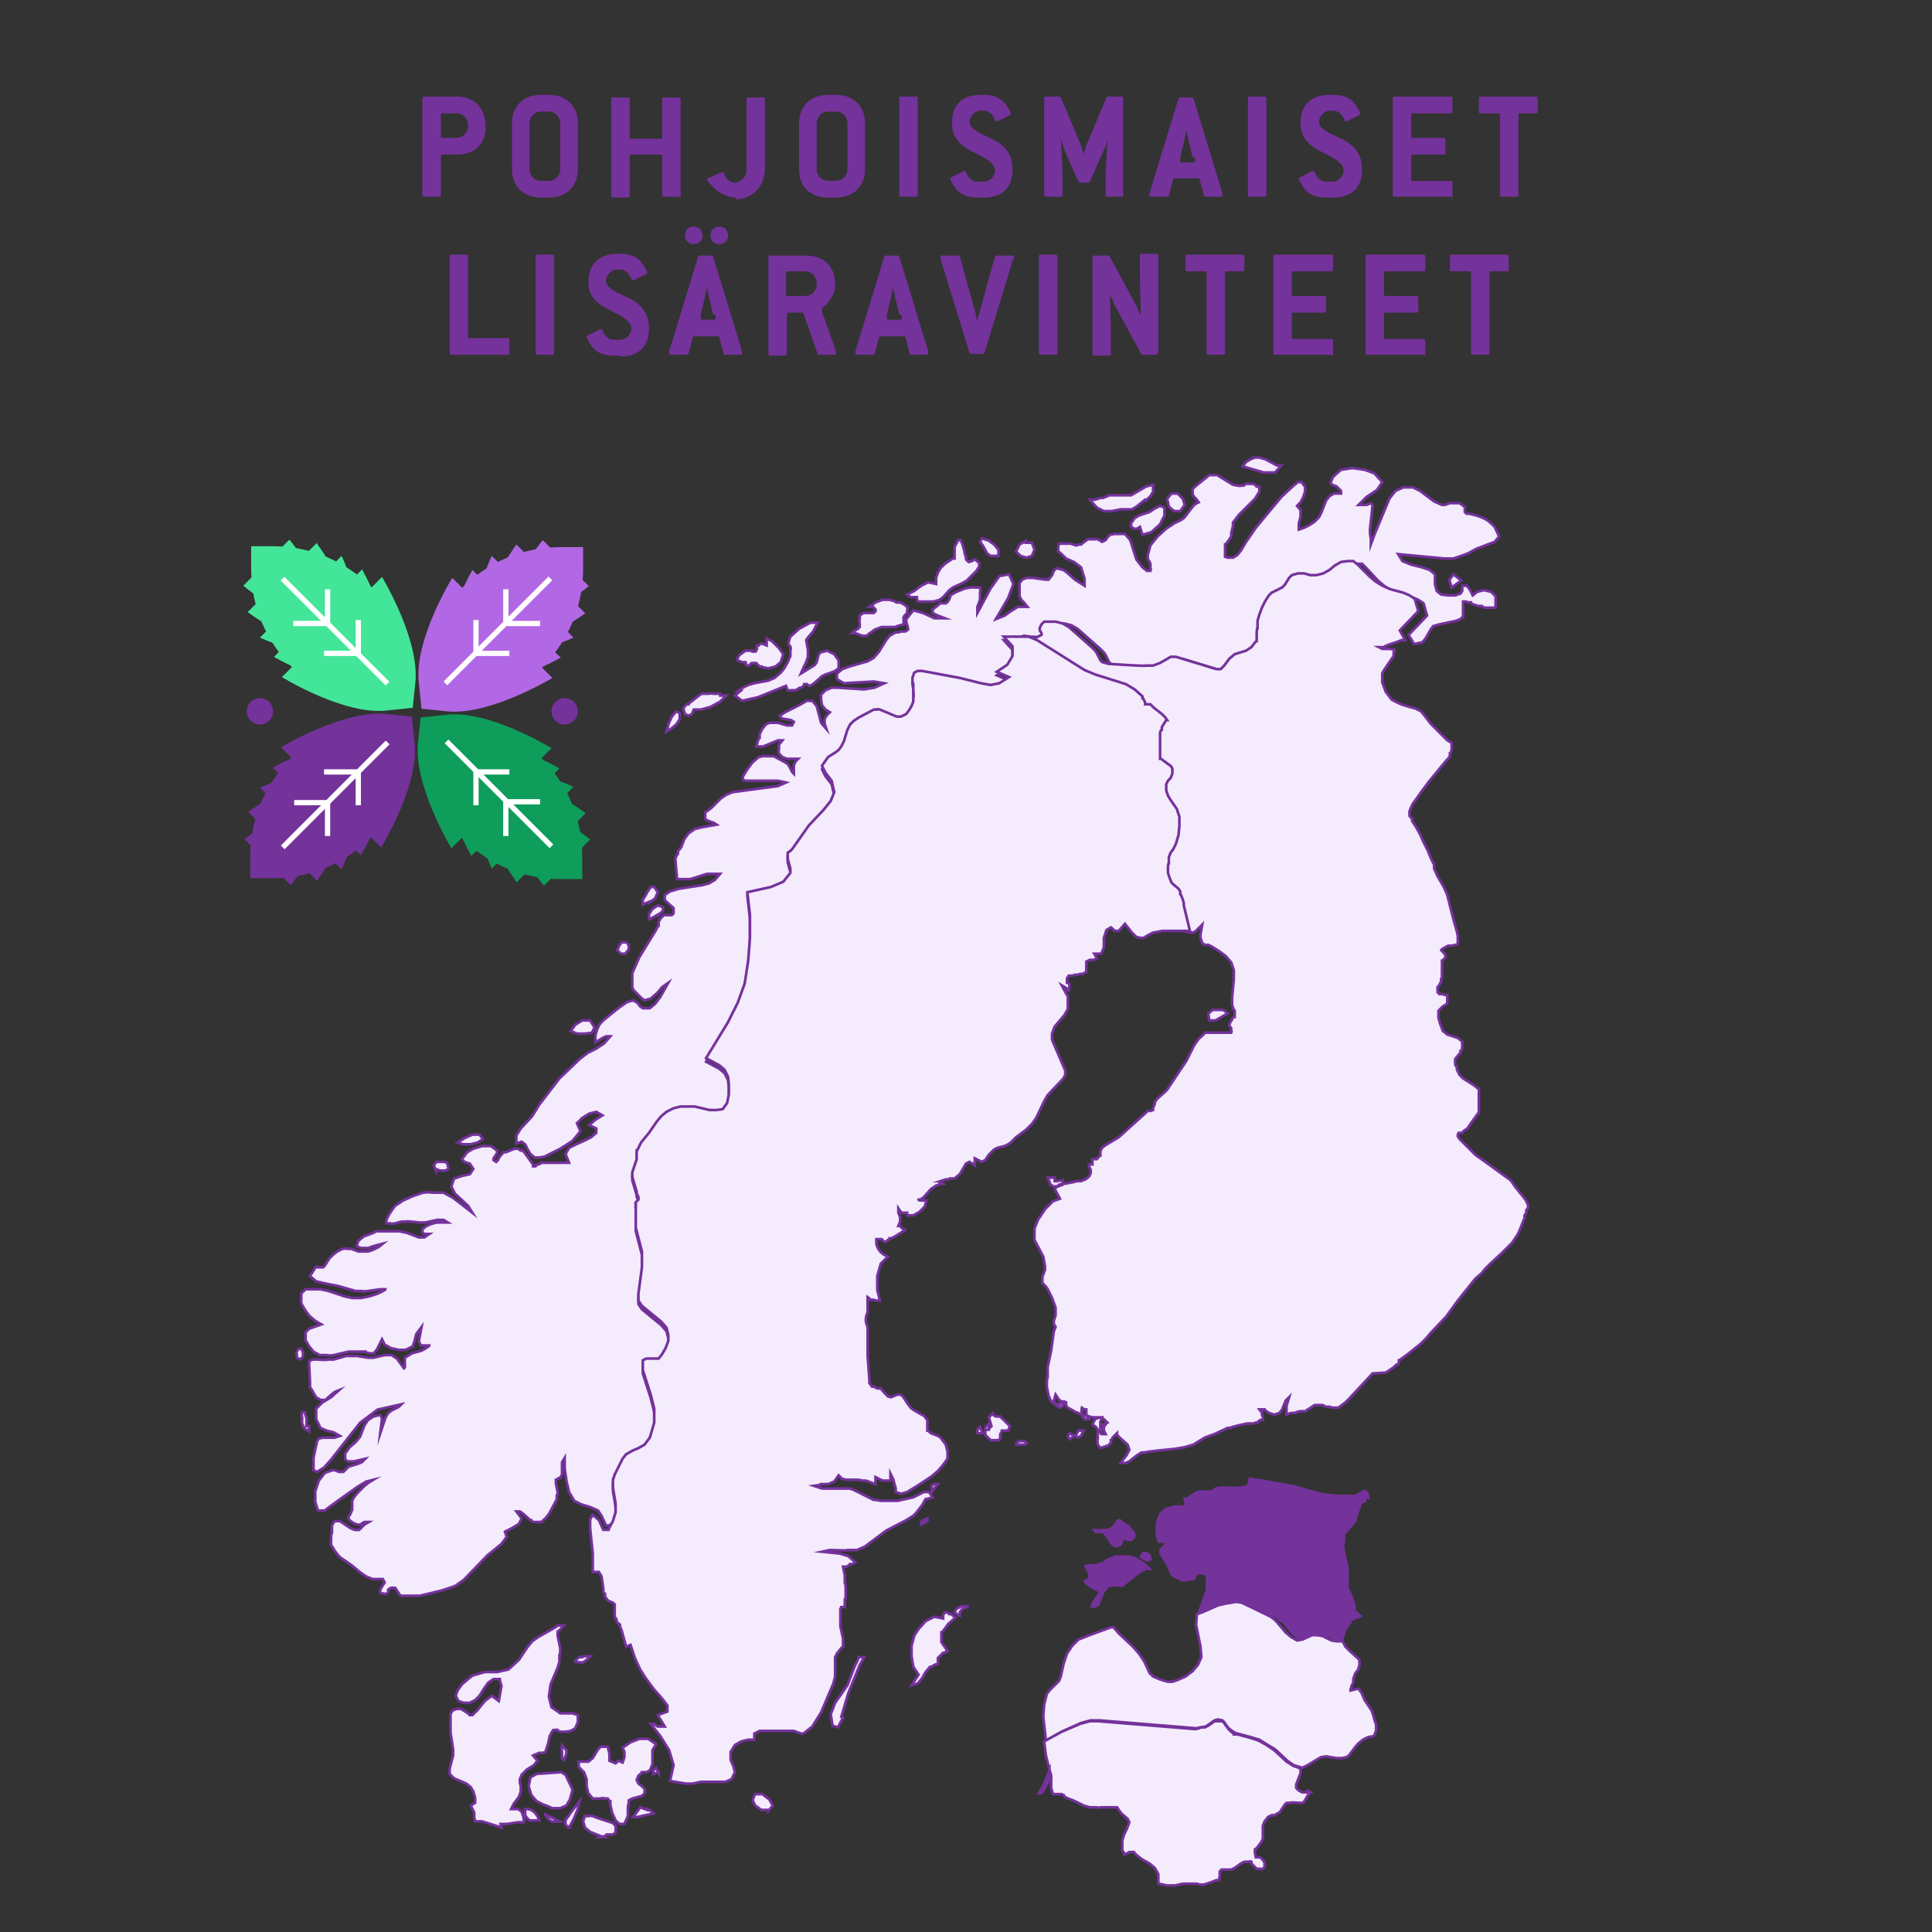 <svg xmlns="http://www.w3.org/2000/svg" viewBox="0 0 220 220"><rect x="0" y="0" width="220" height="220" fill="#333333" stroke="none"/><defs><style> .cls-1 { isolation: isolate; } .cls-2 { fill: #43e599; } .cls-3 { fill: #fff; } .cls-4 { fill: #f4ebfc; stroke: #74329b; stroke-miterlimit: 10; stroke-width: .3px; } .cls-5 { fill: #b268e4; } .cls-6 { fill: #74329b; } .cls-7 { fill: #0e9d5b; } </style></defs><g><g id="Layer_1"><g class="cls-1"><g id="Layer_2"><path class="cls-6" d="M52,17.6h-1.6c-.1,0-.2,0-.2.2v4.4c0,.1,0,.2-.2.2h-1.7c-.1,0-.2,0-.2-.2v-11c0-.1,0-.2.2-.2h3.7c2,0,3.3,1.3,3.3,3.4s-1.3,3.2-3.3,3.2h0ZM53.3,14.2c0-.7-.6-1.3-1.3-1.3h-1.6c-.1,0-.2,0-.2.2v2.4c0,.1,0,.2.2.2h1.6c.7,0,1.3-.6,1.3-1.3v-.2h0Z"></path><path class="cls-6" d="M62.5,22.5h-.9c-2,0-3.3-1.3-3.3-3.2v-5.3c0-1.9,1.3-3.2,3.3-3.2h.9c2,0,3.3,1.3,3.3,3.2v5.3c0,1.9-1.3,3.2-3.3,3.2ZM63.8,14c0-.7-.6-1.3-1.3-1.3h-.9c-.7,0-1.3.6-1.3,1.3v5.3c0,.7.6,1.3,1.3,1.3h.9c.7,0,1.3-.6,1.3-1.3v-5.3Z"></path><path class="cls-6" d="M77.3,22.4h-1.7c-.1,0-.2,0-.2-.2v-4.4c0-.1,0-.2-.2-.2h-3.3c-.1,0-.2,0-.2.2v4.5c0,.1,0,.2-.2.2h-1.7c-.1,0-.2,0-.2-.2v-11c0-.1,0-.2.2-.2h1.7c.1,0,.2,0,.2.2v4.3c0,.1,0,.2.2.2h3.3c.1,0,.2,0,.2-.2v-4.3c0-.1,0-.2.2-.2h1.7c.1,0,.2,0,.2.2v11c0,.1,0,.2-.2.2Z"></path><path class="cls-6" d="M83.8,22.5c-1,0-2.1-.6-2.8-1.4-.3-.3-.5-.6-.5-.7s0-.1.1-.1l1.4-.6c.2,0,.3-.1.3-.1s.1,0,.1.1c.3.8.8,1.1,1.3,1.1s1.3-.6,1.3-1.3v-8.2c0-.1,0-.2.2-.2h1.7c.1,0,.2,0,.2.2v8c0,1.9-1.5,3.4-3.3,3.4Z"></path><path class="cls-6" d="M95.2,22.5h-.9c-2.1,0-3.3-1.3-3.3-3.2v-5.3c0-1.9,1.3-3.2,3.3-3.2h.9c2,0,3.3,1.3,3.3,3.2v5.3c0,1.9-1.3,3.2-3.3,3.2ZM96.5,14c0-.7-.6-1.3-1.3-1.3h-.9c-.7,0-1.3.6-1.3,1.3v5.3c0,.7.6,1.3,1.3,1.3h.9c.7,0,1.3-.6,1.3-1.3v-5.3Z"></path><path class="cls-6" d="M104.3,22.4h-1.7c-.1,0-.2,0-.2-.2v-11c0-.1,0-.2.2-.2h1.7c.1,0,.2,0,.2.2v11c0,.1,0,.2-.2.2Z"></path><path class="cls-6" d="M112,22.5h-.7c-1.5,0-2.3-.6-2.8-1.5-.2-.3-.3-.6-.3-.7s0,0,.1-.1l1.4-.7c0,0,.1,0,.2,0s.1,0,.1.1c.3.8.8,1.1,1.3,1.1h.7c.7,0,1.3-.6,1.3-1.3s-.9-1.3-1.9-1.8c-1.4-.7-3-1.4-3-3.6s1.3-3.2,3.3-3.2h.3c1.5,0,2.3.6,2.8,1.5.2.3.3.6.3.7s0,0-.1.1l-1.4.7c0,0-.1,0-.2,0s-.1,0-.1-.1c-.3-.8-.8-1.1-1.3-1.1h-.3c-.7,0-1.3.6-1.3,1.3s1,1.2,2.1,1.7c1.4.6,2.8,1.5,2.8,3.7s-1.3,3.2-3.3,3.2Z"></path><path class="cls-6" d="M127.8,22.4h-1.7c-.1,0-.2,0-.2-.2v-1.9c0-1.4.2-3.9.2-4.4h0c0,.1-.2.9-.5,1.4l-1.5,3.4c0,0,0,.1-.2.1h-.9c0,0-.1,0-.2-.1l-1.5-3.4c-.2-.5-.4-1.3-.5-1.4h0c0,.5.2,3,.2,4.4v1.9c0,.1,0,.2-.2.2h-1.7c-.1,0-.2,0-.2-.2v-11c0-.1,0-.2.2-.2h1.5c0,0,.1,0,.2.1l2.4,5.7c0,.1.2.7.2.8h0c0-.1.2-.7.2-.8l2.4-5.7c0,0,0-.1.2-.1h1.5c.1,0,.2,0,.2.2v11c0,.1,0,.2-.2.2h0Z"></path><path class="cls-6" d="M139.1,22.4h-1.8c0,0-.2,0-.2-.1l-.5-1.9c0,0,0-.1-.2-.1h-2.6c0,0-.2,0-.2.1l-.5,1.9c0,0,0,.1-.2.1h-1.8c-.1,0-.2,0-.2-.1s0-.2,0-.3l3.3-10.8c0,0,0-.1.2-.1h1.3c0,0,.2,0,.2.1l3.3,10.8c0,.1,0,.2,0,.3s0,.1-.2.1h0ZM135.8,17.9l-.5-2.1c0-.1-.2-.9-.2-1h0c0,.1-.2.9-.2,1l-.5,2.1c0,.1,0,.3,0,.4s0,.2.2.2h1.3c.1,0,.2,0,.2-.2s0-.2,0-.3Z"></path><path class="cls-6" d="M144,22.4h-1.7c-.1,0-.2,0-.2-.2v-11c0-.1,0-.2.2-.2h1.7c.1,0,.2,0,.2.2v11c0,.1,0,.2-.2.2Z"></path><path class="cls-6" d="M151.7,22.5h-.7c-1.5,0-2.3-.6-2.8-1.5-.2-.3-.3-.6-.3-.7s0,0,.1-.1l1.4-.7c0,0,.1,0,.2,0s.1,0,.1.1c.3.8.8,1.1,1.3,1.1h.7c.7,0,1.3-.6,1.3-1.3s-.9-1.3-1.9-1.8c-1.4-.7-3-1.4-3-3.6s1.3-3.2,3.4-3.2h.3c1.5,0,2.3.6,2.8,1.5.2.3.3.6.3.7s0,0-.1.1l-1.4.7c0,0-.1,0-.2,0s-.1,0-.1-.1c-.3-.8-.8-1.1-1.3-1.1h-.3c-.7,0-1.3.6-1.3,1.3s1,1.2,2.1,1.7c1.4.6,2.8,1.5,2.8,3.7s-1.3,3.2-3.4,3.2Z"></path><path class="cls-6" d="M165.2,22.4h-6.4c-.1,0-.2,0-.2-.2v-11c0-.1,0-.2.2-.2h6.4c.1,0,.2,0,.2.2v1.5c0,.1,0,.2-.2.2h-4.3c-.1,0-.2,0-.2.2v2.4c0,.1,0,.2.2.2h3.5c.1,0,.2,0,.2.2v1.5c0,.1,0,.2-.2.2h-3.5c-.1,0-.2,0-.2.2v2.6c0,.1,0,.2.2.2h4.3c.1,0,.2,0,.2.2v1.5c0,.1,0,.2-.2.2Z"></path><path class="cls-6" d="M175.1,12.9h-2c-.1,0-.2,0-.2.2v9.1c0,.1,0,.2-.2.2h-1.7c-.1,0-.2,0-.2-.2v-9.1c0-.1,0-.2-.2-.2h-2c-.1,0-.2,0-.2-.2v-1.5c0-.1,0-.2.2-.2h6.3c.1,0,.2,0,.2.2v1.5c0,.1,0,.2-.2.2h0Z"></path><path class="cls-6" d="M57.8,40.4h-6.4c-.1,0-.2,0-.2-.2v-11c0-.1,0-.2.2-.2h1.7c.1,0,.2,0,.2.2v9.1c0,.1,0,.2.2.2h4.3c.1,0,.2,0,.2.2v1.5c0,.1,0,.2-.2.2Z"></path><path class="cls-6" d="M62.9,40.4h-1.7c-.1,0-.2,0-.2-.2v-11c0-.1,0-.2.2-.2h1.7c.1,0,.2,0,.2.2v11c0,.1,0,.2-.2.2Z"></path><path class="cls-6" d="M70.6,40.5h-.7c-1.5,0-2.3-.6-2.8-1.5-.2-.3-.3-.6-.3-.7s0,0,.1-.1l1.4-.7c0,0,.1,0,.2,0s.1,0,.1.1c.3.8.8,1.1,1.3,1.1h.7c.7,0,1.3-.6,1.3-1.3s-.9-1.3-1.9-1.8c-1.4-.7-3-1.4-3-3.5s1.3-3.2,3.3-3.2h.3c1.5,0,2.3.6,2.8,1.5.2.3.3.6.3.7s0,0-.1.1l-1.4.7c0,0-.1,0-.2,0s-.1,0-.1-.1c-.3-.8-.8-1.1-1.3-1.1h-.3c-.7,0-1.3.6-1.3,1.3s1,1.2,2.1,1.7c1.4.6,2.8,1.5,2.8,3.7s-1.3,3.2-3.3,3.2Z"></path><path class="cls-6" d="M84.4,40.4h-1.8c0,0-.2,0-.2-.1l-.5-1.9c0,0,0-.1-.2-.1h-2.6c0,0-.2,0-.2.1l-.5,1.9c0,0,0,.1-.2.1h-1.8c-.1,0-.2,0-.2-.1s0-.2,0-.3l3.3-10.8c0,0,0-.1.2-.1h1.3c0,0,.2,0,.2.1l3.3,10.8c0,.1,0,.2,0,.3s0,.1-.2.1h0ZM79,27.8c-.6,0-1-.4-1-1s.4-1,1-1,1,.4,1,1-.4,1-1,1ZM81.2,35.8l-.5-2.1c0-.1-.2-.8-.2-1h0c0,.1-.2.8-.2,1l-.5,2.1c0,.1,0,.3,0,.4s0,.2.2.2h1.3c.1,0,.2,0,.2-.2s0-.2,0-.3ZM81.9,27.8c-.6,0-1-.4-1-1s.4-1,1-1,1,.4,1,1-.4,1-1,1Z"></path><path class="cls-6" d="M95.1,40.4h-1.8c0,0-.1,0-.2-.1l-1.6-4.6c0,0,0-.1-.1-.1h-1.6c-.1,0-.2,0-.2.2v4.5c0,.1,0,.2-.2.2h-1.7c-.1,0-.2,0-.2-.2v-11c0-.1,0-.2.2-.2h4.1c2.1,0,3.3,1.3,3.3,3.3v.2c0,.9-.8,2-1.5,2.5,0,0,0,0,0,.1s0,.1,0,.3l1.6,4.5c0,.1,0,.2,0,.3,0,0,0,.1-.2.1h0ZM93,32.2c0-.7-.6-1.3-1.3-1.3h-2c-.1,0-.2,0-.2.2v2.4c0,.1,0,.2.2.2h2c.7,0,1.3-.6,1.3-1.3v-.2h0Z"></path><path class="cls-6" d="M105.6,40.4h-1.8c0,0-.2,0-.2-.1l-.5-1.9c0,0,0-.1-.2-.1h-2.6c0,0-.2,0-.2.1l-.5,1.9c0,0,0,.1-.2.1h-1.8c-.1,0-.2,0-.2-.1s0-.2,0-.3l3.3-10.8c0,0,0-.1.2-.1h1.3c0,0,.2,0,.2.1l3.3,10.8c0,.1,0,.2,0,.3s0,.1-.2.1h0ZM102.4,35.8l-.5-2.1c0-.1-.2-.8-.2-1h0c0,.1-.2.8-.2,1l-.5,2.1c0,.1,0,.3,0,.4s0,.2.2.2h1.3c.1,0,.2,0,.2-.2s0-.2,0-.3Z"></path><path class="cls-6" d="M115.4,29.4l-3.3,10.8c0,0,0,.1-.2.1h-1.3c0,0-.2,0-.2-.1l-3.3-10.7c0-.1,0-.2,0-.3s0-.1.2-.1h1.8c0,0,.2,0,.2.1l1.8,6.5c0,.1.1.7.2.8h0c0-.1.1-.7.2-.8l1.8-6.5c0,0,0-.1.2-.1h1.8c.1,0,.2,0,.2.1s0,.2,0,.3Z"></path><path class="cls-6" d="M120.2,40.4h-1.7c-.1,0-.2,0-.2-.2v-11c0-.1,0-.2.2-.2h1.7c.1,0,.2,0,.2.2v11c0,.1,0,.2-.2.2Z"></path><path class="cls-6" d="M131.7,40.4h-1.5c0,0-.1,0-.2,0l-3.2-5.9c0-.1-.3-.8-.4-.9h0c0,.5.1,3,.1,4.5v2.2c0,.1,0,.2-.2.2h-1.7c-.1,0-.2,0-.2-.2v-11c0-.1,0-.2.2-.2h1.5c0,0,.1,0,.2,0l3.2,5.9c0,.1.3.8.4.9h0c0-.5-.1-3-.1-4.5v-2.3c0-.1,0-.2.2-.2h1.7c.1,0,.2,0,.2.2v11c0,.1,0,.2-.2.2Z"></path><path class="cls-6" d="M141.7,30.9h-2c-.1,0-.2,0-.2.2v9.1c0,.1,0,.2-.2.2h-1.7c-.1,0-.2,0-.2-.2v-9.1c0-.1,0-.2-.2-.2h-2c-.1,0-.2,0-.2-.2v-1.5c0-.1,0-.2.2-.2h6.3c.1,0,.2,0,.2.2v1.5c0,.1,0,.2-.2.2h0Z"></path><path class="cls-6" d="M151.6,40.4h-6.4c-.1,0-.2,0-.2-.2v-11c0-.1,0-.2.2-.2h6.4c.1,0,.2,0,.2.2v1.5c0,.1,0,.2-.2.2h-4.3c-.1,0-.2,0-.2.2v2.4c0,.1,0,.2.2.2h3.5c.1,0,.2,0,.2.2v1.5c0,.1,0,.2-.2.2h-3.5c-.1,0-.2,0-.2.2v2.6c0,.1,0,.2.2.2h4.3c.1,0,.2,0,.2.2v1.5c0,.1,0,.2-.2.2Z"></path><path class="cls-6" d="M162.1,40.4h-6.4c-.1,0-.2,0-.2-.2v-11c0-.1,0-.2.2-.2h6.4c.1,0,.2,0,.2.2v1.5c0,.1,0,.2-.2.2h-4.3c-.1,0-.2,0-.2.2v2.4c0,.1,0,.2.2.2h3.5c.1,0,.2,0,.2.2v1.5c0,.1,0,.2-.2.2h-3.5c-.1,0-.2,0-.2.2v2.6c0,.1,0,.2.2.2h4.3c.1,0,.2,0,.2.2v1.5c0,.1,0,.2-.2.2Z"></path><path class="cls-6" d="M171.8,30.9h-2c-.1,0-.2,0-.2.2v9.1c0,.1,0,.2-.2.2h-1.7c-.1,0-.2,0-.2-.2v-9.1c0-.1,0-.2-.2-.2h-2c-.1,0-.2,0-.2-.2v-1.5c0-.1,0-.2.2-.2h6.3c.1,0,.2,0,.2.2v1.5c0,.1,0,.2-.2.2h0Z"></path><g id="estonia"><path class="cls-6" d="M136.9,183.6l-.6.2,1-2.8v-.8c0,0,0-.6,0-.6v-.2c-.1,0-.5-.1-.5-.1h-.4s-.2.2-.2.2v.3c-.1,0-.4.2-.4.2h-.5c0,.1-.4.1-.4.1h-.4c0-.1-.5-.3-.5-.3l-.6-.3-.2-.3-.4-1-.8-1.3v-.5c0,0,.7-.7.7-.7h-.8s-.3-.7-.3-.7v-.9s0-.7,0-.7l.4-1.1.7-.6,1-.3h1.2c0-.1-.2-.9-.2-.9h.5c0,0,.4-.3.4-.3l.4-.3.5-.2h.2s.6,0,.6,0h.6c0,0,.6-.4.6-.4h.3c0-.1,2.2,0,2.2,0l1-.2.2-.9,5.2.9,3.1.9,1.9.2h1.9c0,0,1.1-.6,1.1-.6l.3.2.2.3v.3c.1,0,.1.3.1.3h-.4c0,.1,0,.2,0,.2h0c0,.1,0,.2,0,.2h0c0,0-.2,0-.2,0h-.1s-.1.1-.1.1h-.1c0,.1-.6,1.7-.6,1.7v.3c0,0-.2.2-.2.2v.2c-.1,0-.3.2-.3.2l-.4.5-.4.4h0c0,0,0,.2,0,.2h0c0,0,0,.2,0,.2h0c0,.1,0,.3,0,.3v.2c0,0-.1.2-.1.2v.5s.5,2.3.5,2.3v.8c0,0,0,.6,0,.6v.3c0,0,0,.3,0,.3v.3c0,0,.2.3.2.3l.2.5.2.5.2.6v.6c.1,0,.4.3.4.3l.3.3h0c0,.1-.3.3-.3.3h-.3c0,.1-.6.3-.6.3v.3c-.1,0-.3.3-.3.3l-.2.3-.2.3v.4c-.1,0-.2.4-.2.4v.4h-.6c0,0-1.1-.6-1.1-.6h-.5c0-.1-.6,0-.6,0l-1.2.5h-.6s-.7-.3-.7-.3l-.6-.5-1-1.2-.4-.3-.3-.3-.4-.2-2.9-1.4h-.6c0,0-1.2,0-1.2,0l-.9.2-1.8.8h0ZM124.7,174.6h.3c0,0,.3,0,.3,0h.3c0,.1.3.4.3.4l.2.3.2.3.2.3.4.3h.4c0,0,.4-.2.4-.2l.3-.7.3.2h.6c0-.1.4-.4.4-.4v-.5c0,0-.3-.4-.3-.4l-.5-.6h-.1c0,0-.4-.3-.4-.3l-.4-.3h0c0-.1-.4,0-.4,0l-.2.3-.2.3-.3.3-.5.2h-1.7c0,.1.3.3.3.3h0ZM130.9,177.8l.3-.2-.2-.6-.4-.3h-.5c0,0-.4.6-.4.6l.4.3.4.2h.4s0,0,0,0ZM123.4,178.3l.3.5.2.5v.4c0,0-.6.3-.6.3l.3.4.5.4,1,.5-.8,1.2-.2.6h.5c0,.1.6-.3.6-.3l.6-1.5.5-.6h.4c0-.1.8,0,.8,0h.4s.2-.2.2-.2l1.8-1.4.6-.3h.7c0,0-.4-.5-.4-.5l-.5-.4-1-.6-.7-.2h-1.7c0,.1-.7.3-.7.3l-.3.2-.4.3h-.3c0,.1-.4.2-.4.2h-.8s-.4.1-.4.1h0Z"></path></g><polygon id="latvia" class="cls-4" points="123.1 196.2 124.2 195.9 125.2 195.9 136.2 196.8 136.8 196.7 137.3 196.6 137.6 196.4 138.3 195.9 138.7 195.8 139.2 195.9 139.4 196.1 139.6 196.4 139.9 196.8 140.3 197.1 140.6 197.3 140.9 197.4 142.4 197.8 143.4 198.1 144.2 198.6 145.2 199.2 146.6 200.5 147.3 201 148.3 201.3 148.9 201 149.9 200.4 150.4 200.1 151 200 152.2 200.2 152.8 200.2 153.3 200.1 153.6 199.9 154.2 199.1 154.6 198.6 155.2 198.1 155.8 197.8 156.4 197.7 156.5 197.6 156.5 197.6 156.6 197.3 156.7 197.1 156.7 196.8 156.7 196.4 156.6 196.1 156.5 195.8 156.4 195.4 156.2 194.8 155.4 193.6 155.1 192.9 155 192.7 154.9 192.6 154.8 192.4 154.6 192.3 153.8 192.5 153.8 192.4 153.8 192.3 153.9 192.1 153.9 192 154 191.8 154.1 191.6 154.1 191.4 154.1 191.2 154.2 190.9 154.3 190.6 154.5 190.3 154.7 190.1 154.7 189.9 154.8 189.7 154.8 189.6 154.8 189.4 154.8 189 153.7 188 153.2 187.5 152.9 186.9 152.2 186.9 151.6 186.8 150.6 186.3 150 186.2 149.4 186.2 148.3 186.7 147.7 186.8 147 186.4 146.4 185.9 145.4 184.7 145.1 184.4 144.7 184.1 144.3 183.9 141.4 182.5 140.8 182.4 139.6 182.6 138.7 182.8 136.9 183.6 136.3 183.8 136.2 185 136.7 187.5 136.8 188.7 136.4 189.6 135.8 190.3 135 190.9 134.1 191.3 133.5 191.5 133 191.5 132.6 191.4 132 191.2 131.3 190.9 130.9 190.5 130.3 189.2 129.7 188.3 129 187.5 127.4 186 126.8 185.3 126.5 185.3 123.8 186.3 122.8 186.7 122.1 187.4 121.5 188.3 121.1 189.5 121 190 120.9 190.4 120.8 190.9 120.6 191.4 120.2 191.8 119.5 192.5 119.2 192.9 118.9 194.1 118.8 195.5 119.1 198.2 121.1 197.1 123.1 196.2"></polygon><g id="norway"><path class="cls-4" d="M134.7,56.8l.2.7-.5.7h-.7s-.6-.5-.6-.5l-.2-.9.5-.6h.7c0,0,.6.6.6.6h0ZM143.5,52.1h-.6s-.5.2-.5.2l-.5.3-.4.5,2.4.7h1.3c0,0,.7-.8.7-.8h-.5c0,0-1.3-.7-1.3-.7l-.7-.2h0ZM104.5,68.5h.9s.9,0,.9,0l.7-.2.4-.3.7-.8.4-.3,1.1-.5.5-.3.5-.5.6-.6.3-.5v-.4s-.5-.4-.5-.4h-.1s-.2.2-.2.2h-.2c0,.1-.2.1-.2.1l-.3-.3v-.3c-.1,0-.2-.7-.2-.7l-.2-.7-.2-.5h-.3l-.4.8v.3s0,.7,0,.7v.3c0,0-.2,0-.2,0l-.9.6-.5.5-.3.5-.2.6v.7s-.9-.2-.9-.2l-.8.4-.8.6-.8.4.4.3h.7c0,.1,0,.1,0,.1ZM116.8,61.6l-.7.4-.4.8.5.5.7.2.6-.2.3-.7-.3-.8h-.7c0,0,0-.1,0-.1ZM130.5,57l.5-.5.3-.5v-.8l-.8.2-1.7,1h-.6c0,0-1.3,0-1.3,0h-.6c0,0-.2.1-.2.1l-.5.2h-.3c0,0-.6.2-.6.2h-.3s-.3,0-.3,0l.8.9.8.4h.9s1-.2,1-.2h.5c0,0,.4,0,.4,0h.4c0,0,.5-.3.5-.3l1-.8h0ZM129.2,60.2h.3s.3-.2.3-.2l.3.9,1-.3,1-.9.5-1v-.9c0,0-.5-.2-.5-.2l-.6.3-.6.4-.6.2-.6.2-.5.3-.4.6v.4c.1,0,.3.2.3.2h0ZM112.4,61.5l-.6-.2-.2.4.3.4.5.9.4.3h.6c0,.1.3,0,.3,0v-.3c0,0,0-.4,0-.4l-.5-.6-.7-.5h0ZM85,75.8h.3c0-.1.3-.3.3-.3h.3c0,0,.2,0,.2,0l.4.4h.2c0,.1.8.2.8.2l.8-.2.6-.5.3-.9-.5-.7-.8-.8-.6-.3v.8s-.5-.2-.5-.2h-.2c0,0-.2.2-.2.2h-.2v.4c0,0-.1.2-.1.2h0c0,.1-.1.1-.1.1h-.3c0-.1,0-.1,0-.1h-.3c0,0-.2,0-.2,0h-.3s-.3.2-.3.2l-.4.3-.2.3v.3c0,0,.5.2.5.2h.4s0,0,0,0ZM82,79.2h.7c0,0-.7.7-.7.7l-1.1.6-1.1.3h-.8c0,0-.2.5-.2.5l-.4.2-.4-.2-.2-.6.2-.3.2-.2h.2c0-.1.3-.3.3-.3l.9-.7.3-.2h.7c0-.1.7,0,.7,0h.7c0,.1,0,.2,0,.2ZM73.9,102.7l-.7.3v-.6c.1,0,.5-.8.5-.8l.4-.6h.4c0,0,.4.6.4.6l-.3.7-.7.5h0ZM76.1,82.6l-.2.7.5-.3.6-.5.4-.6v-.7s-.4-.2-.4-.2l-.5.6-.4.9h0ZM75,104.2l.5-.5v-.4s-.6-.2-.6-.2l-.6.4-.4.6v.6c-.1,0,.4-.2.4-.2,0,0,.7-.4.7-.4ZM66.3,116.2l-.8.5-.5.7.7.3h.9c0,0,.8-.1.8-.1l.3-.6-.5-.8h-.8ZM70.8,107.3l-.3.4-.2.5.4.4h.5c0,0,.4-.5.4-.5v-.5s-.3-.3-.3-.3h-.4q0,0,0,0ZM69.3,174.5l.5-.9.3-1v-1c0,0-.3-1.8-.3-1.8v-.9s.2-.6.2-.6l.9-1.8.4-.5.7-.4.7-.3.7-.4.6-.8.5-1.7v-1.6s-.4-1.6-.4-1.6l-.9-2.8v-.6c0,0,0-.5,0-.5l.4-.2h.5s.5,0,.5,0h.4c0,0,.4-.5.4-.5l.4-.7.3-.8v-.7c0,0-.2-.8-.2-.8l-.6-.7-2.2-1.8-.4-.6v-.8c0,0,.4-3,.4-3v-.9c0,0,0-.9,0-.9l-.7-2.7v-2.7c-.1,0,0-.2,0-.2l.3-.3h0c0-.1,0-.3,0-.3l-.2-.4v-.2c0,0-.5-1.7-.5-1.7v-.5s.5-1.5.5-1.5v-1c.1,0,.3-.5.3-.5l.2-.4.9-1.1.9-1.3.5-.6.6-.5.8-.4.8-.2h.8c0,0,.8,0,.8,0l1.7.4h.8c0,0,.7-.1.7-.1l.5-.7.2-1v-1.1s-.1-.9-.1-.9l-.4-.8-.6-.5-1.5-.8,2.5-4.1,1.1-2.2.8-2.2.4-2.6.2-2.6v-2.6c0,0-.3-2.6-.3-2.6l2.7-.6,1.4-.6.8-1v-.5l-.3-1.1v-.7c0,0,.3-.2.3-.2l.2-.2,1.9-2.7,1.7-1.8.8-1,.4-1-.3-1.3-.7-.9-.4-.8.7-1,.8-.5.4-.3.3-.4.3-.6.4-1.3.3-.6.4-.4.6-.4,1.7-.9h.3c0-.1.4,0,.4,0l1.9.8h.5l.6-.3.3-.4.3-.5.2-.5v-.5c.1,0,0-.7,0-.7v-.8c-.1,0-.1-.7-.1-.7l.2-.6.4-.2h.5s4.3.8,4.3.8l2.4.6,1.1.2,1-.2,1.1-.7-1.4-.6,1.2-.8.6-1v-1.1c0,0-1-1.1-1-1.1h2.7c0-.1.7-.4.7-.4l1.4.2.6-.3v-.5c-.1,0-.2-.3-.2-.3l.2-.4.3-.2h.4c0,0,.8,0,.8,0l.8.2.7.4,2.6,2.3.4.4.2.3.4.8.2.2.7.2,4.3.3h.8c0-.1.8-.4.8-.4l.7-.4.5-.2h.6s4.6,1.4,4.6,1.4h.5s.4-.4.4-.4l.6-.8.6-.5,1.3-.4.6-.4.5-.7v-.7c.1,0,.1-.8.1-.8v-.8c.1,0,.3-.7.3-.7l.3-.8.4-.8.4-.6.3-.3.8-.4.4-.2.3-.3.5-.8.3-.3.7-.2h.7c0,0,.7.2.7.2h.7c0,0,.8-.1.8-.1l.7-.4.6-.5.7-.4.8-.2h.6c0,0,.5.5.5.5l1.3,1.4.7.6.8.5.9.4,1.5.4.7.3.6.4.4,1.4-2.1,2.2.6,1h.3c0,0,.3-.1.3-.1h.3c0-.1.2-.2.2-.2l.3-.4.5-.9.3-.4.7-.2,1.9-.4.5-.2.2-.2h.1c0,0,0-.1,0-.1h0c0,0,0-.2,0-.2h0c0,0,0-.2,0-.2h0c0-.1,0-.2,0-.2h0c0-.1,0-.3,0-.3v-.2s0-.2,0-.2h0c0-.1,0-.2,0-.2h0c0,0,0-.2,0-.2h.3c0,0,.3.1.3.1h.3c0,.1.2.2.2.2l.6.2h.4c0,.1.4.2.4.2h.4s.4,0,.4,0h.1s.1,0,.1,0h.1c0,0,.1-.1.1-.1h0c0,0,0-.2,0-.2h0c0-.1,0-.2,0-.2v-.4s0-.2,0-.2v-.2c0,0-.5-.5-.5-.5l-.8-.2-.8.2-.5.4-.3-.6-.2-.3-.2-.2h-.5s0,.2,0,.2v.4s-.2.3-.2.3l-.6.2h-.8s-.8-.1-.8-.1l-.5-.4-.2-.8v-.6c0,0,0-.5,0-.5l-.6-.5-.9-.3-1.2-.3-1-.4-.5-.8,5.3.5h1c0,0,.9-.3.9-.3l.8-.3.9-.5,2.1-.8.5-.6-.5-1.1-.4-.4-.5-.4-.6-.3-.6-.2-.8-.2h-.3c0,0-.2-.2-.2-.2h0c0,0,0-.3,0-.3v-.3c-.1,0-.3-.2-.3-.2l-.3-.2h-.2c0,0-.2,0-.2,0h-.3s-.4,0-.4,0l-.6.2h-.3l-.9-.4-1.6-1.2-.8-.4h-1.1c0,0-.9.4-.9.4l-.7.9-1.7,4.1-.4,1.1v-.8c-.1,0-.1-.9-.1-.9l.3-2.8-.2-.2-.5.2h-.9c0,0,.9-.9.9-.9l1.2-.8.6-.9-.9-1-1.1-.4-1.4-.2-1.3.2-.9.8-.3.7.2.2.5.2.5.5v.3s-.3,0-.3,0h-.5s-.5.3-.5.3l-.4.5-.5,1.3-.3.6-.5.5-.6.4-.6.3-.6.2v-.7c0,0,.2-.8.2-.8v-.7l-.4-.5.4-.4.3-.6.2-.6v-.6c0,0-.4-.5-.4-.5h-.4s-.5.4-.5.4l-1.4,1.3-2.9,3.5-1.1,1.6-.6,1-.4.5-.5.3h-.6c0,0-.3-.1-.3-.1v-.4c0,0,0-.7,0-.7v-.3c.1,0,.5-.6.5-.6l.2-.3v-.4c0,0,.2-.8.2-.8v-.4c0,0,.7-.9.7-.9l1.8-1.8.5-.8v-.4s0-.2,0-.2h-.3c0-.1-.4-.3-.4-.3h-.5c0-.1-.3,0-.3,0l-.3.2h-.3c0,.1-.9-.1-.9-.1l-1.8-1.1h-.9c0,0-1.6,1.3-1.6,1.3l-.3.3v.5s.1.3.1.3l.3.3.3.4-.4.2-.3.3-.6.8-.4.5-.3.2-.8.4-.9.6-1,.9-.8,1-.3,1.1v.5c.1,0,.3.5.3.5v.5c.1,0,0,.3,0,.3h-.4c0,0-.5-.4-.5-.4l-.4-.5-.3-.4-.7-2.2-.6-.7h-1.2c0,0-.5.1-.5.1l-.3.3-.2.3-.4.2h0c0,0-.5-.3-.5-.3h-.2c0,0-.9,0-.9,0l-.3.2-.5.4h-.3c0,.1-.3.1-.3.1l-.6-.2h-.3s-.6,0-.6,0h-.4c0,0-.1.4-.1.4v.5c.1,0,.9.8.9.8l.9.4.8.6.4,1.3v.6s0,.2,0,.2l-1.1-.7-.9-.8-.4-.3-.8-.2-.3.3-.2.5-.4.5h-.4c0,0-1.4-.2-1.4-.2h-.7l-.5.2-.3.4v.8c0,0,0,.7,0,.7l.2.4.3.3.4.5h-1.1c0,0-.8.5-.8.5l-.7.5-1,.4,1.4-2.4.6-1.6-.5-1.1-1.1.2-1,1.4-1.5,2.8v-.7c0,0,.3-.8.3-.8v-.8c.1,0,0-.6,0-.6h-.7c0-.1-1,.1-1,.1l-1,.4-.7.4v.2c0,0-.2.4-.2.4h0c0,.1-.3.3-.3.3h-.7c0,.1-.3.3-.3.3l-.5.4v.4c0,0,.6.3.6.3l.8.3h-1.2l-1.3-.6-1.1-.3-.8,1v.3l.2.7v.2l-.3.2h-.4c0,0-.4.1-.4.1h-.3c0,0-.7.4-.7.4l-.4.5-.8,1.3-.6.7-.7.4-2.1.6-.8.3-.6.5v.6c-.1,0,.8.5.8.5l3.4-.2,1.2.2-1.1.5-1.2.2-3-.2h-.7c0,0-.7.3-.7.3l-.5.5v.6c0,0,.1.6.1.6l.4.5.5.3-.4.4-.2.4v.5s.2.6.2.6l-.6-.7-.5-1.9-.5-.6h-.7c0,.1-1.2.7-1.2.7l-1.2.6-.6.4.2.3,1.1.2.3.2-.2.4h-.6s-1-.3-1-.3h-.6s-.4,0-.4,0l-.4.2-.4.5-.3.6v.4c-.1,0-.2.4-.2.4l-.2.6h.8s1.7-.7,1.7-.7h.5c0,0-.4.5-.4.5v.5c-.1,0,0,.5,0,.5l.4.4.5.2h.9c0,0,.4,0,.4,0l-.3.3-.2.4v.5c0,0,0,.5,0,.5l-.2-.2-.3-.6-.2-.3-.3-.2-1.3-.7h-.9c0-.1-.8.1-.8.1l-.7.6-.6.8-.5.8v.4c0,0,.3.1.3.1h3.7c0,0,.9.2.9.2l-.9.4-5.2.7-.7.3-.6.4-1.1,1.1-.4.3-.3.2v.2c0,0,0,.5,0,.5l.2.2.8.3.3.2-1.7.3-.8.2-.7.5-.3.4-.2.3-.3.8-.2.3-.2.2v.3c-.1,0-.3.6-.3.6l.2,2.3h1.5c0,0,1.9-.6,1.9-.6h1.5c0,0-.6.7-.6.7l-.7.4-.8.2-2.6.4-1,.3-.6.4v.6s1,.9,1,.9v.6s-.2.2-.2.2h-.3s-.3,0-.3,0h-.3s-.4.4-.4.4l-.2.4v.4c-.1,0-.3.5-.3.5l-1.9,3.1-.8,1.8v1.7l.2.3.9.9.3.2.7-.2.7-.6.6-.7.7-.5-.9,1.6-.6.8-.6.5h-.7c0,.1-.4-.2-.4-.2l-.3-.4-.5-.3-.7.2-1,.7-1.6,1.3-.5.5-.3.6-.2.7v.8s.8-.5.8-.5l.4-.2h.5s-.7.8-.7.8l-.9.6-1,.5-.9.7-2.3,2.2-2.3,3-.8,1.3-1.3,1.4-.5.8v.9s.6-.2.6-.2l.4.3.3.6.3.5.5.4h.5c0,0,.6-.1.6-.1l1.8-.9,1.4-.9.9-1.1-.4-.9.6-.6.8-.5.8-.2.7.4-.8.5-.7.6.8.4v.5s-.6.5-.6.5l-.8.4-.9.4-.8.4-.4.7.4,1h-.8c0,0-1.6,0-1.6,0h-.8c0,.1-.3.2-.3.2h-.2c0,.1-.1.2-.1.2h-.3c0,0,0-.2,0-.2l-1-1.4-.2-.2h-.2c0-.1-.4-.2-.4-.2h-.3c0,0-1,.4-1,.4h-.3c0,.1-.4.5-.4.5l-.2.4-.2.2-.3-.2v-.2l.2-.3.2-.3v-.3s-.7-.5-.7-.5h-1l-1,.3-.7.4-.6.8.3.3.6.2.4.6-.4.6-.9.2-.9.3-.3.9.4.8,1.5,1.4.5.8-2.2-1.7-1.1-.6h-1.3c0-.1-1,0-1,0l-1.2.4-1.1.5-.9.6-.3.4-.4.6-.3.6v.4h.4c0,.1.6,0,.6,0l.7-.2h.5c0-.1,1.6.1,1.6.1h.6l1.4-.3h.7s.5.3.5.3h-1.3s-.7.2-.7.2l-.6.3-.3.3v.3s.2.2.2.2h.6c0,0-.6.4-.6.4h-.6c0,0-1.3-.5-1.3-.5l-.9-.2h-.9c0,0-.9,0-.9,0h-.9c0,.1-.6.3-.6.3l-.8.3-.6.5-.2.6.5.2h.9c0-.1,1.6-.5,1.6-.5l-.5.4-.6.3-.6.2h-.6c0,0-.5,0-.5,0l-.8-.3h-.4c0-.1-.6,0-.6,0l-.6.3-.5.4-.4.4-.5.8-.2.2h-.2s-.2,0-.2,0h-.2c0-.1-.2-.1-.2-.1l-.7,1.1.7.6,1.3.3,1.1.2,2.1.6h.7c0,.1.7,0,.7,0l1.4-.2h.6c0,.1-.9.5-.9.5l-.9.3-1,.2h-1s-.9-.2-.9-.2l-1.8-.6-.9-.2h-.9c0,0-.8,0-.8,0l-.5.5v1.1s.4.7.4.7l.5.7.7.6.7.4-1.4.5-.4.4v.9c0,0,.4.7.4.7l.5.6.7.4h.8c0,.1.8,0,.8,0l1.7-.4h.9c0,0,.5,0,.5,0h.5c0,.1.5.2.5.2h.5c0-.1.3-.4.3-.4l.2-.4.2-.4.2-.4.3.6.7.4.9.2h.8s.8-.4.8-.4l.2-.6.2-.8.6-.8-.3,1.6.2.5h1c0,.1-.9.6-.9.6l-1.1.3-.8.5v1.1c0,0-.1.1-.1.1l-.8-1.1-.6-.4h-.8s-1.3.3-1.3.3h-.6l-1.2-.2h-.6s-.7,0-.7,0l-1.4.4h-.7c0,.1-1.1,0-1.1,0h-.6l-.4.2v.4c0,0,.1,2,.1,2v.6c.1,0,.4.6.4.6l.3.5.5.3h.6c0-.1,1-.9,1-.9l.5-.2-.9.8-1,.6-.7.7v1.2l.5,1,.7.3.8.2.7.4-.6.2h-1.3s-.5.1-.5.1l-.2.3-.4,1.9v1.4c0,0,.4.2.4.2l.8-.5.8-.9,3.3-4.2,2-1.5,2.7-.6-.3.3-.8.4-.4.3-.3.5-.2.6-.4,1.2.2-1.7-.2-.4-.8.2-.6.4-.4.6-.5,1.3-.5.6-.7.6-.5.7v.6c-.1,0,.3.3.3.3h.7l1.3-.3-.4.4-.5.2-1,.3-.2.2-.2.2-.2.2h-.3c0,0-.2,0-.2,0l-.5-.2h-.2c0,0-.9.3-.9.3l-.7.9-.4,1.2v1.2c0,0,.3,1,.3,1h.8c0-.1,3.7-2.7,3.7-2.7l1-.6.8-.2-.5.3-.5.4-.8.8-.4.5-.2.4v1c0,0-.2.5-.2.5l-.2.3v.3s.5.4.5.4l.5.2h.4c0-.1.4-.3.4-.3h.5l-.5.3-.3.3-.3.3h-.5c0,0-.5-.2-.5-.2l-.6-.4-.6-.4h-.6s-.3.5-.3.5v.8c-.1,0-.1.8-.1.8v.6c0,0,.5.8.5.8l.5.6,1.3.9,1.1.9.6.4.7.3h.4s.4,0,.4,0h.4c0,0,.2.4.2.4l-.2.3-.3.5v.4s.7.1.7.1l.2-.2v-.3c0,0,.3-.2.3-.2h.5c0,0,.6.9.6.9h2.2c0,0,2.5-.6,2.5-.6l1.5-.5,1-.7,2.7-2.8,1.6-1.3.6-.8-.2-.6.8-.4.8-.5.3-.6-.6-.8h.4s.3.2.3.2l.9.8h.1c0,.1.2.2.2.2h1c0-.1.4-.4.4-.4l.4-.5.7-1.3.2-.4v-.4c.1,0,.1-.4.1-.4l-.2-1v-.4c.1,0,.3-.2.3-.2h.2c0-.1.2-.4.2-.4v-.4c0,0,0-.5,0-.5v-.5s.3-.5.3-.5v1.2s.2,1.4.2,1.4l.3,1.3.6,1,.8.4,1,.3.9.4.4.6.5,1.1h.6c0-.1-.1-.1-.1-.1ZM35.2,162.4v.6s-.5-.3-.5-.3l-.3-.6v-.7c-.1,0,0-.6,0-.6h.3s.2.7.2.7v.9c.1,0,.2,0,.2,0ZM52.7,130.3l-.6-.2.8-.5.9-.4h.8c0,0,.4.5.4.5l-.6.4-.8.2h-.8s0,0,0,0ZM49.6,133.2l-.2-.5.3-.4h.6c0-.1.6.1.6.1l.2.7-.4.2h-.6s-.5-.2-.5-.2h0ZM33.8,154.6v-.3c-.1,0,0-.4,0-.4l.2-.3h.3c0-.1.2.4.2.4v.5c0,0-.3.3-.3.3l-.4-.2h0ZM84,78.7l.6-.4.6-.3.7-.2,1.6-.3.7-.3.7-.6.4-.5.4-.7.3-.7v-.7c.1,0,0-.4,0-.4l-.2-.2v-.3c0,0,.2-.6.2-.6l1-.9,1.3-.7h.8s-.5,1-.5,1l-.6.7-.2.3.2,1.1v.8l-.2.6-.3.6-.3.7,1.3-.8.3-.2.2-.3.2-.8.2-.3.8-.2.8.4.5.7v.9c0,0-.4.3-.4.3l-.5.2-.6.2-.4.2-1,.9-.4.2h-.1l-.2-.2h-.3c0,.1-.3.4-.3.4h-.2c0,0-.5.3-.5.3h-.5c0,.1-.4,0-.4,0l-.2-.5-3.2,1.3-1.8.4-.8-.6.6-.5h0ZM103.3,69.9v-.4c.1,0,0-.4,0-.4l-.4-.3-.4-.2h-.4c0-.1-.8-.3-.8-.3h-.8s-.8.3-.8.3l-.7.5h.4c0,0,.3.3.3.3v.2c0,0-.2.2-.2.2h-.4c0,0-.4,0-.4,0h-.4s-.4.3-.4.3v.3c-.1,0,0,.7,0,.7v.3c0,0-.2.2-.2.2l-.5.3-.2.2h.4s.8.3.8.3h.2c0,0,.3,0,.3,0l.2-.2.3-.2.4-.3.8-.3h1.6c0-.1.9-.3.9-.3v-.7c-.1,0,.1-.3.1-.3l.3-.3h0ZM165.1,66.2l.2.7,1.1-.8-.9-.7-.5.7h0Z"></path></g><g id="finland"><path class="cls-4" d="M138.4,116.2h-.7c0,0-.1-.8-.1-.8l.5-.4h.6c0,0,.6,0,.6,0l.5.4-1.4.8h0ZM157.8,156.3l.3-.2.3-.2.3-.2.3-.3h.2c0-.1.1-.3.1-.3v-.2c.1,0,.3-.2.3-.2l.7-.5,1.5-1.2.3-.3.3-.3.5-.6,1.8-1.9.5-.7.8-1.1,2-2.5.7-.6.4-.5.5-.5,1.4-1.3.7-.7.5-.5.2-.3.2-.3.2-.3.2-.4.6-1.5h0c0-.1,0-.3,0-.3l.2-.3v-.3c.1,0,.2-.3.2-.3v-.3s-.3-.6-.3-.6l-.8-1-.4-.5-.2-.3-.2-.3-.2-.2-.3-.2-2.2-1.6-1.4-1-.4-.4-1.4-1.4-.2-.3v-.2s.1-.2.1-.2h.4c0-.1.3-.3.3-.3l.3-.2.2-.3.2-.3.8-1.1h.1c0-.1,0-.3,0-.3v-.2c0,0,0-.2,0-.2h0c0-.1,0-.3,0-.3h0v-.3h0v-.8s0-.4,0-.4v-.3c-.1,0-.4-.3-.4-.3l-.3-.2-1.1-.7-.4-.4-.3-.6v-.3c-.1,0-.2-.3-.2-.3v-.3c0,0,0-.3,0-.3l.4-.5.2-.2v-.2c.1,0,.2-.3.2-.3v-.8c0,0-.5-.4-.5-.4l-1.2-.4-.5-.4-.3-.8-.2-.7v-.6s0-.2,0-.2l.5-.5.5-.3v-.3c0,0,0,0,0,0v-.5s0-.2,0-.2h-.3s-.3-.1-.3-.1h-.3c0-.1-.2-.2-.2-.2v-.2h0s0-.2,0-.2v-.2c0,0,.2-.2.2-.2h0c0-.1.2-.4.2-.4v-.3c.1,0,.1-.3.1-.3v-.8s0-.5,0-.5v-.5c.1,0,.4-.4.4-.4v-.2c0,0-.2-.3-.2-.3l-.3-.3h0c0-.1.8-.5.8-.5h.4s.4-.1.4-.1h.2c0,0,.1-.2.1-.2v-.2s0-.2,0-.2v-.4s-.1-.5-.1-.5l-.4-1.4-.7-2.8-.4-.9-.7-1.2-.4-.9v-.5c-.1,0-.5-1-.5-1l-.2-.5-.5-1-.4-.9-.5-.9-.2-.3-.2-.3v-.3c-.1,0-.3-.3-.3-.3v-.5s.2-.5.2-.5l.2-.4.3-.4.7-1,.9-1.2.5-.6,1.4-1.7.2-.2.2-.3v-.3c.1,0,.2-.4.2-.4v-.2c0,0,0-.2,0-.2v-.4s-.5-.3-.5-.3l-.4-.4-.8-.8-.7-.7-.6-.8-.5-.6-.6-.3-1.4-.4-.5-.2-.8-.4-.7-.9-.4-1.1v-1c-.1,0,1.3-2,1.3-2v-.4c.1,0,.1-.1.1-.1h0c0,0,0-.2,0-.2h0c0,0-.5-.1-.5-.1h-.5s-.4,0-.4,0l-.4-.2h.6c0-.1.6-.3.6-.3l.9-.3.5-.2h.4c0,0-.6-1.1-.6-1.1l2.1-2.2-.4-1.4-.6-.4-.7-.3-1.5-.4-.9-.4-.8-.5-.7-.6-1.3-1.3-.5-.4h-.6c0,0-.8.1-.8.1l-.7.4-.6.5-.7.4-.8.2h-.7c0,0-.7-.2-.7-.2h-.7c0,0-.7.2-.7.2l-.3.3-.5.8-.3.3-.4.2-.8.4-.3.3-.4.6-.4.8-.3.8-.2.7v.8c-.1,0-.1.8-.1.8v.7c-.1,0-.6.7-.6.7l-.6.4-1.3.4-.6.5-.6.8-.4.4h-.5s-4.6-1.4-4.6-1.4h-.6s-.5.3-.5.3l-.7.4-.8.3h-.8c0,.1-4.3-.2-4.3-.2l-.7-.2-.2-.2-.4-.8-.2-.3-.4-.4-2.6-2.3-.7-.4-.8-.2h-1.3c0,0-.3.3-.3.3l-.2.4v.3c0,0,.2.3.2.3v.2l-.6.3-1.4-.2-.7.3,1.1.5,5.4,3.4,1.2.5,3.5,1.1,1,.6.9.8v.2c.1,0,.3.5.3.5v.2c.1,0,.2,0,.2,0h.4l.4.4.9.7.4.4.2.3h-.1c0,0-.5.8-.5.8v.3c-.1,0-.2.3-.2.3v.9c0,0,0,1.2,0,1.2v.9s0,0,0,0h.1l.8.6.3.2.2.3v.6s-.2.5-.2.5l-.3.3-.2.4v.7s.2.6.2.6l.3.5.7,1,.3.9v1c0,0-.1,1.1-.1,1.1l-.3,1-.3.6-.3.4-.2.5v.7c-.1,0-.1.5-.1.5v.6c0,0,.2.6.2.6l.2.5.2.2.6.5.2.3v.3c.1,0,.4,1,.4,1l.7,2.9h.4s.7.2.7.2h.4l.3-.2.7-.7-.2,1.1v.4s.2.6.2.6l.3.2h.4c0,0,.4.2.4.2l.8.5.8.6.6.7.3.9v1l-.2,2.1v.9s.1.2.1.2v.2c.1,0,.2.2.2.2v.2s0,.3,0,.3v.2c-.1,0-.2.1-.2.1l-.4.7v.2c0,0,.2.3.2.3v.3c.1,0,0,.2,0,.2h-.5c0,0-1.8,0-1.8,0h-.7c0,.1-.7.7-.7.7l-.5.7-.9,1.8-2.2,3.3-.3.3-.8.7-.3.4v.2c0,0-.2.5-.2.5v.2c-.1,0-.2.1-.2.1h-.4c0,0-.2.2-.2.2l-3.1,2.8-.5.3-1,.6-.4.3-.2.4v.5c-.1,0-.4.4-.4.4h-.5,0c0,.1,0,.4,0,.4v.2c0,0-.4,0-.4,0v.2s.2.4.2.4v.4c0,0-.2.4-.2.4l-.4.3-.5.2h-.5c0,.1-2,.4-2,.4l-.5.5.6,1.1-.8.3-.9.9-.8,1.2-.4,1v1.3c0,0,1,1.9,1,1.9l.2,1.1v.4c0,0-.3.8-.3.8v.4s0,.3,0,.3l.2.2.2.2.2.3.5,1,.4,1.1v.5c0,0,0,.4,0,.4l-.2.6v.2s0,.2,0,.2l.2.3-.2.5-.3,2.2-.4,1.9v1.1c-.1,0-.1,1.1-.1,1.1l.2,1,.2.5.2.3.3.2h.4c0,.1.2,0,.2,0l.3-.3h.2s.2.1.2.1v.2c0,0,0,.2,0,.2l.2.2.9.5,1,.4,1,.2h1c0,0-.2.5-.2.5v.7h.2v.2c-.1,0-.3.2-.3.2h-.2c0,.1,0,.2,0,.2v.6c-.1,0,0,.7,0,.7l.3.4.9-.3.3-.3v-.3c.1,0,.2-.3.2-.3l.2-.2.3-.3h0s0,.2,0,.2l.4.4.8.7.2.6-.3.6-.7.9h.6s.4-.2.4-.2l.9-.7.5-.3h.4c0-.1,3.3-.4,3.3-.4l1.2-.2,1-.3,1.3-.8,1.1-.4,1.5-.7h.3c0-.1,1.9-.5,1.9-.5h.7s.3-.1.3-.1h.2c0-.1.3-.3.3-.3h.3v-.3s-.1-.3-.1-.3v-.3c-.1,0-.3-.3-.3-.3h.6c0,.1.5.4.5.4l.6.2.6-.2.3-.4.4-1,.4-.4-.3,1v.5c0,0,0,.5,0,.5l.5-.2h.5c0-.1.6-.2.6-.2h.6c0-.1.4-.3.4-.3l.3-.2.3-.2h.4c0,0,.5,0,.5,0l.4.2h.4c0,.1.5.1.5.1h.5c0,0,.4-.3.4-.3l.4-.3.4-.4,1.4-1.5,1.3-1.4h0ZM122.9,162.9h.5s-.3.6-.3.6l-.4.2-.2-.2.3-.6h0ZM119.6,134.8l-.3-.7h.2s.2,0,.2,0h.4v.4h.2c0,0,.7-.1.7-.1v.5s-.5.2-.5.2h-.5s-.4-.2-.4-.2h0ZM123.7,160.9v.2c0,0,0,.1,0,.1h.1c0,.1.2.4.2.4h-.5c0,0-.3-.4-.3-.4v-.4c-.1,0,0-.5,0-.5l.3.2h.2c0,.1,0,.3,0,.3h0ZM125.9,162.2l-.2.3v.4s.2.4.2.4h-.5c0,0-.3-.4-.3-.4l-.3-.4-.4-.3.3-.6.5-.2.5.2.4.4-.4.2h0ZM122.3,163.5l-.5.4-.2-.3.2-.4.5.3h0ZM120.3,160.1l-.3-.6.2-.7.2.3.2.3.3.2.3.2-.4.5s-.5-.2-.5-.2ZM111.9,163.2h-.6c0,.1,0-.4,0-.4l.3-.3.3.7h0ZM112.5,162.8l.4-.4-.3-1,.4-.4h0c0,.1.4.3.4.3h.5c0,.1.2.2.2.2l.2.2.7.7-.2.5h-.2c0,0-.2,0-.2,0h-.3c0,.1-.2.4-.2.4v.5c0,0-.2.2-.2.2h-.9c0,0-.6-.6-.6-.6v-.8c-.1,0,.4-.5.4-.5v.7s0,0,0,0ZM116,164.5h-.3c0-.1.3-.4.3-.4h.3c0,0,.3,0,.3,0l.3.2-.2.2h-.3s-.3,0-.3,0h0Z"></path></g><g id="denmark"><path class="cls-4" d="M75,201.8l-.6.2v-.4l.3-.3.3.6h0ZM57,207.7h.7l1.3-.2h.7c0,.1-.1-.6-.1-.6l-.2-.6-.4-.3h-.8l.3-.6.3-.4.3-.4.2-.6v-.6s-.1-.4-.1-.4v-.4s.2-.5.2-.5l.6-.6.8-.5.4-.5-.5-.6.7-.3h.4s.3-.1.3-.1l.3-.9.2-.9.2-.4.2-.3h.3c0-.1.1,0,.1,0h.1c0,.1.3.2.3.2h.6s.6-.1.6-.1l.5-.3.3-.7v-.8c0,0-.6-.2-.6-.2h-.7s-.7,0-.7,0l-1-.7-.3-1.2.2-1.4.5-1.2.3-.7.2-.7v-.7c.1,0,.1-.8.1-.8l-.3-1.4v-.5c.1,0,.7-.7.7-.7h-.7c0,.1-2.2,1.3-2.2,1.3l-.7.5-.5.6-1,1.5-1.2,1.1-1.3.3h-1.4c0,0-1.4.4-1.4.4l-.5.4-.7.6-.5.7-.2.6.3.6.6.2h.7s.6-.3.6-.3l.5-.5.5-.8.5-.7.6-.4h.7c0,.1.2.8.2.8l-.3,1.7-.8-.6-.8.6-.8,1-.6.6h-.3c0-.1-1-.7-1-.7h-.5c0,0-.5.2-.5.2l-.2.4v1.4c0,0,0,.7,0,.7l.3,1.9v.7c0,0-.4,1.5-.4,1.5v.6c0,0,.5.5.5.5l1.4.6.5.4.3.5.2.7v.6c0,0-.5.3-.5.3l.2.4.2.4v.5c0,0,.1.5.1.5h.8c0,0,2.2.7,2.2.7h0ZM64.8,208.1l-.4-.3v-.6c.1,0,.6-.8.6-.8l1-1.3-.2.9-.5,1.2-.5.9h0ZM66.7,188.6h.5c0,0-.4.4-.4.4l-.4.3h-.4c0,0-.5-.1-.5-.1l.2-.3.3-.2h.3c0-.1.3-.1.3-.1h0ZM62.1,206.6l1.6.8h-.5c0,.1-.4,0-.4,0l-.4-.3-.3-.4ZM60.9,206.4l.3.4.2.5h-.3s-.4,0-.4,0h-.4c0,0-.3-.3-.3-.3l-.2-.3v-.4s0-.3,0-.3h.3c0,0,.4.1.4.1l.4.3h0ZM64.2,200.4l-.2-.2v-.7c-.1,0,0-.8,0-.8l.3.4.2.2v.2c.1,0-.2.7-.2.7ZM63.9,205.9h-1.1c0-.1-.9-.4-.9-.4l-.8-.4-.6-.7-.3-1,.2-1,.7-.4,2.8-.2.5.3.8,1.7-.3,1.1-.4.7-.7.3h0ZM70.9,200.7l.2-.6v-.6l-.2-.5.9-.6,1-.4h1s.9.6.9.6l-.4.7v1.6s-.3.7-.3.7l-.4.2h-.5c0,.1-.4.4-.4.4l-.2.5.2.4.4.3.3.3v.5s-.3.3-.3.3l-1.1.3-.4.2v.4c-.1,0-.1.5-.1.5v.5c0,0,0,.4,0,.4l-.4.9h-.5c0,.1-.5-.4-.5-.4l-.4-.9-.2-.9v-.4c-.1,0-.3-.3-.3-.3h-.4c0-.1-.5,0-.5,0h-.4c0,0-.4,0-.4,0l-.5-.6-.2-.8v-.8c0,0-.3-.8-.3-.8l-.2-.2-.4-.4v-.2c0,0,0-.4,0-.4h.3s.4,0,.4,0h.4s.5-.4.5-.4l.3-.5.3-.5.3-.3h.8s.2.8.2.8v.8c0,0,.7.3.7.3l.3-.3h0ZM68.7,209.2l-1.5-.6-.6-.5-.2-.7.2-.6h.4c0-.1.5,0,.5,0l.5.2,1.8.6.3.3v.7c.1,0-.3.3-.3.3h-.7c0,.1-.6.3-.6.3h0ZM73.7,206.1l-.8-.3-.2.3-.6.8h.5c0,0,1.8-.4,1.8-.4l-.3-.3s-.4-.2-.4-.2ZM87.5,206.2l.5-.6-.4-.7-.8-.6h-.8c0-.1-.3.7-.3.7l.3.6.7.5h.8c0,0,0,0,0,0Z"></path></g><g id="sweden"><path class="cls-4" d="M109.1,183.9l-.4-.3.2-.4.6-.3h.7c0,.1-.4.2-.4.2l-.3.2-.2.3v.4c0,0,0,0,0,0ZM106.1,169.2v.3c0,0,0,.4,0,.4l.2-.3.5-.6h-.4s-.2.1-.2.1h0ZM105.4,173.4h-.2c0,.1-.3.2-.3.2v-.3c0,0,.2-.2.2-.2h.2c0-.1.3-.2.3-.2v.3c-.1,0-.3.2-.3.2h0ZM134.8,103.1l.7,2.9h-1.1c0,0-2,0-2,0l-1.1.2-.4.2-.7.4h-.3c0,0-.5-.1-.5-.1l-.5-.5-.8-1-.7.8h-.5c0-.1-.4-.4-.4-.4l-.5.3-.3.9v1.1c0,0-.3.7-.3.7h-.8c0,0,.3.5.3.5l-.3.2h-.5s-.4.2-.4.2v.3c0,0,0,.6,0,.6v.3c-.1,0-.4.2-.4.2h-.3c0,0-.3.1-.3.1h-.3c0,0-.3.1-.3.1h-.2s-.2,0-.2,0l-.2.3v.5c.1,0,.3.2.3.2h0c0,.1-.1.7-.1.7h-.1l-.2-.3-.5-.3.7,1.3v.6c0,0,0,.8,0,.8l-.4.7-1.1,1.3-.3.8v.7c0,0,1.5,3.5,1.5,3.5v.5c0,0-.2.4-.2.4l-1.8,1.9-.4.7-.9,1.9-.5.7-.6.6-1.2.9-.6.6-.3.2-.4.2-.8.2-.4.2-.6.6-.4.6-.4.2-.8-.4v.6c0,0,0,.2,0,.2l-.6-.4-.4.2-.7,1.2-.6.5h-.5c0,.1-.5.1-.5.1l-.6.2h.1c0,0,0,.1,0,.1l.2.2h-.4c0,.1-.4.2-.4.2l-.3.2-.3.2-.7.8-.2.2-.3.2h-.2c0,.1.2.1.2.1h.5c0,0,.2,0,.2,0l-.2.7-.6.6-.7.4h-.7c0,.1,0,0,0,0v-.2c0,0,0-.1,0-.1h-.3c0,0-.3,0-.3,0l-.2-.2-.2-.3v.5l.2.5v.5c0,0-.2.5-.2.5h.2c0,.1.4.4.4.4h.2c0,.1-.4.3-.4.3l-.8.5-.4.2h-.2c0,.1-.1.2-.1.2h-.1c0,.1-.2.2-.2.2h-.2c0,0-.3-.3-.3-.3h-.1s-.3,0-.3,0h-.2c0,0,0,.2,0,.2v.4s.2.5.2.5l.3.4.4.3.4.2-.8.8-.4,1.4v1.6l.3,1.2h-.4s-.4-.1-.4-.1h-.3c0-.1-.3-.3-.3-.3v.6c0,0,0,.6,0,.6v.6c-.1,0-.2.6-.2.6v.4s.2.7.2.7v.4s0,2.8,0,2.8l.2,2.7v.4c0,0,.3.4.3.4h.3c0,.1.3.2.3.2h.4c0,.1.8.9.8.9h.1c0,.1.3.1.3.1l.7-.3h.3s.3.2.3.2l.6.9.3.4.4.3.7.4.4.2.4.5v.4c0,0,0,.4,0,.4v.4c.1,0,.4.3.4.3l.8.3.3.2.6.8.2.8v.8c0,0-.5.7-.5.7l-.6.7-.7.6-1.5,1-1.3.8-.7.2-.6-.2v-.4s-.3-1.1-.3-1.1l-.3-.6v.8c0,0-.5,0-.5,0h-.4c0,0-.4-.2-.4-.2l-.4-.2v.6c0,0,0,.2,0,.2l-1.1-.4h-.5c0-.1-.6-.1-.6-.1h-1.1s-.5-.1-.5-.1l-.4-.4-.5.7-.7.3h-.8c0,.1-.8.2-.8.2l.9.3h2.2c0,0,1,0,1,0l.5.2,2.2,1.1h.3c0,0,.5.1.5.1h1s.9,0,.9,0l1.8-.4,1.2-.6h.6s.4.6.4.6l-.7.2h-.1c0,0-.4.7-.4.7h0c0,0-.7.9-.7.9l-.3.3-.8.5-2.3,1.2-2.4,1.8-.9.4h-1c0,.1-2.1,0-2.1,0l-.9.2,2,.2,1,.3.8.7-.3.2h-.3c0,.1-.4.3-.4.3h-.4c0,0,.2,1,.2,1v.8c.1,0,.1.8.1.8v1c-.1,0-.1.2-.1.2v.6s0,.2,0,.2h0c0,0-.2,0-.2,0h-.2s-.1.2-.1.2v.5c0,0,0,.5,0,.5v.5s0,.5,0,.5l.3,1.4v.9c-.1,0-.7.8-.7.8l-.2.4v.8c0,0,0,1.4,0,1.4l-.2.8-1.4,3.3-1,1.6-1,.8h-.3s-.8-.3-.8-.3h-.4c0,0-1.9,0-1.9,0h-.7c0,0-.9,0-.9,0l-.6.3v.7c.1,0-.7,0-.7,0l-.8.2-.7.4-.5.8v.9s.3.7.3.7l.2.7-.4.8-.7.3h-.9s-1,0-1,0h-.9c0,0-.9.2-.9.2h-.8l-1.8-.3.4-1.8-.5-1.7-1-1.6-1.1-1.4h.4c0,.1.4.3.4.3h.4c0,0,.4,0,.4,0l-.8-1.3,1.1-.4v-.7c0,0-.7-.9-.7-.9l-.8-.9-.9-1.2-.7-1.1-.6-1.3-.5-1.5-.5.2-.5-1.8-.2-.5v-.2c-.1,0-.4-.4-.4-.4v-.2c-.1,0-.2-.4-.2-.4v-.9s0-.4,0-.4l-.2-.2-.5-.2-.2-.2-.2-.3v-.3c-.1,0-.2-.3-.2-.3v-.3c0,0-.2-1.4-.2-1.4l-.3-.5h-.7v-1c0,0,0-1.1,0-1.1l-.3-2.9v-1l.3-.5.7.6.5,1.1h.6c0-.1.5-1,.5-1l.3-1v-1c0,0-.3-1.8-.3-1.8v-.9s.2-.6.2-.6l.9-1.8.4-.5.7-.4.7-.3.7-.4.6-.8.5-1.7v-1.6s-.4-1.6-.4-1.6l-.9-2.8v-.6c0,0,0-.5,0-.5l.4-.2h.5s.5,0,.5,0h.4c0,0,.4-.5.4-.5l.4-.7.3-.8v-.7c0,0-.2-.8-.2-.8l-.6-.7-2.2-1.8-.4-.6v-.8c0,0,.4-3,.4-3v-.9c0,0,0-.9,0-.9l-.7-2.7v-2.7c-.1,0,0-.2,0-.2l.3-.3h0c0-.1,0-.3,0-.3l-.2-.4v-.2c0,0-.5-1.7-.5-1.7v-.5s.5-1.5.5-1.5v-1c.1,0,.3-.5.3-.5l.2-.4.9-1.1.9-1.3.5-.6.6-.5.8-.4.8-.2h.8c0,0,.8,0,.8,0l1.7.4h.8c0,0,.7-.1.7-.1l.5-.7.2-1v-1.1s-.1-.9-.1-.9l-.4-.8-.6-.5-1.5-.8,2.5-4.1,1.1-2.2.8-2.2.4-2.6.2-2.6v-2.6c0,0-.3-2.6-.3-2.6l2.7-.6,1.4-.6.8-1v-.5l-.3-1.1v-.7c0,0,.3-.2.3-.2l.2-.2,1.9-2.7,1.7-1.8.8-1,.4-1-.3-1.3-.7-.9-.4-.8.7-1,.8-.5.4-.3.3-.4.3-.6.4-1.3.3-.6.4-.4.6-.4,1.7-.9h.3c0-.1.4,0,.4,0l1.9.8h.5l.6-.3.3-.4.3-.5.2-.5v-.5c.1,0,0-.7,0-.7v-.8c-.1,0-.1-.7-.1-.7l.2-.6.4-.2h.5s4.3.8,4.3.8l2.4.6,1.1.2,1-.2,1.1-.7-1.4-.6,1.2-.8.6-1v-1.1c0,0-1-1.1-1-1.1h2.7c0-.1,1.1.4,1.1.4l5.4,3.4,1.2.5,3.5,1.1,1,.6.9.8v.2c.1,0,.3.5.3.5v.2c.1,0,.2,0,.2,0h.4l.4.4.9.7.4.4.2.3h-.1c0,0-.5.8-.5.8v.3c-.1,0-.2.3-.2.3v.9c0,0,0,1.2,0,1.2v.9s0,0,0,0h.1l.8.6.3.2.2.3v.6s-.2.5-.2.5l-.3.3-.2.4v.7s.2.6.2.6l.3.5.7,1,.3.9v1c0,0-.1,1.1-.1,1.1l-.3,1-.3.6-.3.4-.2.5v.7c-.1,0-.1.5-.1.5v.6c0,0,.2.6.2.6l.2.5.2.2.6.5.2.3v.3c.1,0,.4,1,.4,1h0ZM95.8,195.5l.8-2.7,1.3-3.2.5-.9h-.6c0,.1-.5,1.1-.5,1.1l-.8,2.1-1.4,2-.5,1.3.2,1.3.6.2.6-1.1h0ZM104.1,186.3l-.3,1.1v1.2s.2,1.2.2,1.2l.6.9-.2.3-.2.3-.2.3-.2.3.7-.2.5-.6.4-.7.5-.6h.2c0-.1.5-.3.5-.3h.2c0-.1,0-.3,0-.3v-.4c0,0,.2-.2.2-.2l.4-.4h.2c0-.1.3-.2.3-.2l-.7-1v-1.1c.1,0,.8-1,.8-1l.8-.7-.5-.4h-.2c0-.1-.3-.2-.3-.2h-.2c0,0-.2.3-.2.3v.4c0,0-1-.2-1-.2l-1,.5-.8.9-.6.9h0Z"></path></g><g id="lithuania"><path class="cls-4" d="M119,202.9l.5-1.3v.7s-.2.7-.2.7l-.3.6-.4.6h-.3c0,0,.4-.7.4-.7l.3-.6h0ZM148.8,204.1h-.5c0,0-.4-.2-.4-.2l-.3-.3v-.4c0,0,.5-1.3.5-1.3v-.5c.1,0-.8-.3-.8-.3l-.8-.5-1.4-1.3-.9-.6-.9-.5-.9-.3-1.5-.4h-.4c0-.1-.3-.3-.3-.3l-.3-.3-.3-.4-.2-.3-.2-.2h-.5c0,0-.4,0-.4,0l-.7.5-.4.2h-.5c0,.1-.6.2-.6.2l-11-.9h-1c0,0-1.1.3-1.1.3l-2.1.9-2,1.1.2,1.6.2.8.2.8.2.7v1.4c0,0,.2.7.2.7h.6s.2,0,.2,0h.2s.1.1.1.1h.1c0,.1.3.3.3.3l1,.4,1,.5.7.2h.7c0,.1.6,0,.6,0h.6s1.2,0,1.2,0l.2.3.3.4.7.6.2.4-.3.8-.3.6-.2.7v.5s0,.3,0,.3v.3c0,0,.2.3.2.3v.2c.1,0,.6-.3.6-.3h.5c0,.1.9.8.9.8l.9.5.6.5.4.7v1.1c.1,0,1,.2,1,.2h.9c0,0,.9-.2.9-.2h.9c0,0,.4,0,.4,0h.3c0,0,.3.1.3.1h.5s.9-.3.9-.3l.5-.2h.3c0-.1.1-.4.1-.4v-.6c0,0,.2-.2.2-.2h.2c0,0,.3,0,.3,0h.3c0,0,.3,0,.3,0l.4-.2.7-.5.4-.2h.6c0-.1.2,0,.2,0v.2s.4.4.4.4l.2.2h.3c0,.1.4,0,.4,0l.2-.2v-.5c0,0-.2-.3-.2-.3l-.3-.3h-.5s-.1-.5-.1-.5v-.4c.1,0,.4-.4.4-.4l.3-.4.2-.4v-.5c0,0,0-.5,0-.5v-.5s.2-.5.2-.5l.4-.5.4-.2h.4c0-.1.5-.3.5-.3l.2-.3.4-.6.2-.2h.4c0-.1,1,0,1,0h.5c0,0,.2-.3.2-.3l.4-.7.3-.2-.4-.2h0Z"></path></g><circle class="cls-6" cx="64.3" cy="81" r="1.5"></circle><circle class="cls-6" cx="29.6" cy="81" r="1.5"></circle><path class="cls-5" d="M48,80.6v-2.5c0-8.7,7.1-15.8,15.8-15.8h2.6v2.5c0,8.7-7.1,15.8-15.8,15.8h-2.6Z"></path><path class="cls-5" d="M62.9,77.2s-7.1,4.3-12,3.8l-2.9-.3-.3-2.9c-.6-4.9,3.8-12,3.8-12l11.5,11.5h0Z"></path><path class="cls-5" d="M63.8,74.9s-5.8,3.4-9.9,2.7l-2.4-.4-.4-2.4c-.7-4.2,2.7-9.9,2.7-9.9,0,0,10,10.1,10.1,10Z"></path><path class="cls-5" d="M66.7,69.8s-6.7,4.8-10.7,5.1l-2.4.2.2-2.4c.3-4.1,5-10.7,5-10.7,0,0,7.9,7.9,7.9,7.9Z"></path><path class="cls-5" d="M65.3,72.6s-4.4,2.2-7.9,1.2l-2-.6-.6-2c-1-3.5,1.2-7.9,1.2-7.9,0,0,9.2,9.2,9.2,9.2Z"></path><path class="cls-5" d="M67.1,66.7s-6.3,5.1-9.8,6l-2,.6.5-2c.9-3.4,6-9.8,6-9.8l5.2,5.2Z"></path><path class="cls-6" d="M46.9,81.7v2.5c0,8.7-7.1,15.8-15.8,15.8h-2.6v-2.5c0-8.7,7.1-15.8,15.8-15.8h2.6Z"></path><path class="cls-6" d="M32,85.1s7.1-4.3,12-3.8l2.9.3.3,2.9c.6,4.9-3.8,12-3.8,12l-11.5-11.5h0Z"></path><path class="cls-6" d="M31.1,87.4s5.8-3.4,9.9-2.7l2.4.4.4,2.4c.7,4.2-2.7,9.9-2.7,9.9,0,0-10-10.1-10.1-10Z"></path><path class="cls-6" d="M28.2,92.5s6.7-4.8,10.7-5.1l2.4-.2-.2,2.4c-.3,4.1-5,10.7-5,10.7,0,0-7.9-7.9-7.9-7.9Z"></path><path class="cls-6" d="M29.6,89.7s4.4-2.2,7.9-1.2l2,.6.6,2c1,3.5-1.2,7.9-1.2,7.9l-9.2-9.2Z"></path><path class="cls-6" d="M27.8,95.6s6.3-5.1,9.8-6l2-.6-.5,2c-.9,3.4-6,9.8-6,9.8,0,0-5.2-5.2-5.2-5.2Z"></path><path class="cls-7" d="M48,81.7h2.5c8.7,0,15.8,7.1,15.8,15.8v2.6h-2.5c-8.7,0-15.8-7.1-15.8-15.8v-2.6h0Z"></path><path class="cls-7" d="M51.4,96.6s-4.3-7.1-3.8-12l.3-2.9,2.9-.3c4.9-.6,12,3.8,12,3.8l-11.5,11.5h0Z"></path><path class="cls-7" d="M53.7,97.5s-3.4-5.8-2.7-9.9l.4-2.4,2.4-.4c4.2-.7,9.9,2.7,9.9,2.7,0,0-10,10.1-10.1,10Z"></path><path class="cls-7" d="M58.8,100.4s-4.8-6.7-5-10.7l-.2-2.4,2.4.2c4.1.3,10.7,5.1,10.7,5.1,0,0-7.9,7.9-7.9,7.9Z"></path><path class="cls-7" d="M56,98.9s-2.2-4.4-1.2-7.9l.6-2,2-.6c3.5-1,7.9,1.2,7.9,1.2,0,0-9.2,9.2-9.2,9.2Z"></path><path class="cls-7" d="M61.9,100.8s-5.1-6.3-6-9.8l-.5-2,2,.6c3.4.9,9.8,6,9.8,6,0,0-5.2,5.2-5.2,5.2Z"></path><path class="cls-2" d="M46.9,80.6h-2.5c-8.7,0-15.8-7.1-15.8-15.8v-2.6h2.5c8.7,0,15.8,7.1,15.8,15.8v2.5h0Z"></path><path class="cls-2" d="M43.5,65.7s4.3,7.1,3.8,12l-.3,2.9-2.9.3c-4.9.6-12-3.8-12-3.8l11.5-11.5h0Z"></path><path class="cls-2" d="M41.2,64.8s3.4,5.8,2.7,9.9l-.4,2.4-2.4.4c-4.2.7-9.9-2.7-9.9-2.7,0,0,10.1-10.1,10.1-10Z"></path><path class="cls-2" d="M36.1,61.9s4.8,6.7,5,10.7l.2,2.4-2.4-.2c-4.1-.3-10.7-5.1-10.7-5.1,0,0,7.9-7.9,7.9-7.9Z"></path><path class="cls-2" d="M38.9,63.3s2.2,4.4,1.2,7.9l-.6,2-2,.6c-3.5,1-7.9-1.2-7.9-1.2l9.2-9.2Z"></path><path class="cls-2" d="M33,61.5s5.1,6.3,6,9.8l.5,2-2-.6c-3.4-.9-9.8-6-9.8-6l5.2-5.2Z"></path><rect class="cls-3" x="48.3" y="71.5" width="16.9" height=".6" transform="translate(-34.2 61.2) rotate(-45)"></rect><rect class="cls-3" x="54" y="74.1" width="4" height=".6"></rect><rect class="cls-3" x="53.9" y="70.6" width=".6" height="4"></rect><rect class="cls-3" x="57.5" y="70.7" width="4" height=".6"></rect><rect class="cls-3" x="57.3" y="67.1" width=".6" height="4"></rect><rect class="cls-3" x="29.7" y="90.2" width="16.9" height=".6" transform="translate(-52.8 53.5) rotate(-45)"></rect><rect class="cls-3" x="36.9" y="87.6" width="4" height=".6"></rect><rect class="cls-3" x="40.5" y="87.7" width=".6" height="4"></rect><rect class="cls-3" x="33.5" y="91.1" width="4" height=".6"></rect><rect class="cls-3" x="37" y="91.2" width=".6" height="4"></rect><rect class="cls-3" x="56.5" y="82" width=".6" height="16.9" transform="translate(-47.3 66.6) rotate(-45)"></rect><rect class="cls-3" x="53.9" y="87.7" width=".6" height="4"></rect><rect class="cls-3" x="54" y="87.6" width="4" height=".6"></rect><rect class="cls-3" x="57.3" y="91.2" width=".6" height="4"></rect><rect class="cls-3" x="57.5" y="91" width="4" height=".6"></rect><rect class="cls-3" x="37.8" y="63.4" width=".6" height="16.9" transform="translate(-39.6 48) rotate(-45)"></rect><rect class="cls-3" x="40.5" y="70.6" width=".6" height="4"></rect><rect class="cls-3" x="36.9" y="74.1" width="4" height=".6"></rect><rect class="cls-3" x="37" y="67.1" width=".6" height="4"></rect><rect class="cls-3" x="33.4" y="70.7" width="4" height=".6"></rect></g></g></g></g></svg>